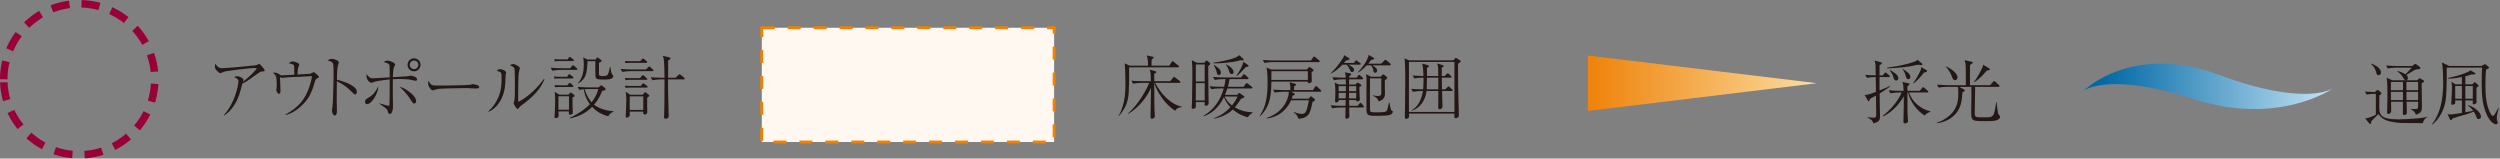 <?xml version="1.0" encoding="UTF-8"?><svg id="_レイヤー_2" xmlns="http://www.w3.org/2000/svg" width="519.041" height="32.913" xmlns:xlink="http://www.w3.org/1999/xlink" viewBox="0 0 519.041 32.913"><rect x="0" y="0" width="519.041" height="32.913" fill="#808080" stroke="none"/><defs><style>.cls-1{fill:url(#linear-gradient-2);}.cls-2{fill:url(#linear-gradient);}.cls-3{fill:#fff8f0;stroke:#ef8200;stroke-dasharray:2.692 2.692;stroke-width:.598px;}.cls-4{fill:#231815;}.cls-5{fill:none;stroke:#9a0038;stroke-dasharray:3.765 2.51;stroke-miterlimit:10;stroke-width:1.557px;}</style><linearGradient id="linear-gradient" x1="3048.106" y1="8257.875" x2="3101.841" y2="8257.875" gradientTransform="translate(3075.882 4981.918) rotate(-180) scale(.885 .601)" gradientUnits="userSpaceOnUse"><stop offset="0" stop-color="#fcdfa4"/><stop offset="1" stop-color="#ef840c"/></linearGradient><linearGradient id="linear-gradient-2" x1="3099.211" y1="7191.946" x2="3168.978" y2="7191.946" gradientTransform="translate(2787.506 5355.076) rotate(-180) scale(.742)" gradientUnits="userSpaceOnUse"><stop offset="0" stop-color="#d2ecfa"/><stop offset="1" stop-color="#0068a5"/></linearGradient></defs><g id="_レイヤー_2-2"><polygon class="cls-2" points="329.664 11.531 377.214 17.274 329.664 23.037 329.664 11.531"/><path class="cls-1" d="M484.423,18.314s-11.301,7.994-28.995,2.254c-17.699-5.757-22.779-1.755-22.779-1.755,0,0,9.948-9.999,28.098-3.253,18.151,6.755,23.677,2.754,23.677,2.754Z"/><path class="cls-4" d="M503.023,25.584c-.329-.028-.701-.028-.93-.028-3.607,0-3.736.014-4.952-.172-1.961-.286-2.619-.759-3.335-1.703-.243.229-1.274,1.259-1.488,1.474,0,.243,0,.572-.23.572-.043,0-.128-.014-.186-.085l-.844-1.06c.844-.057,1.946-.615,2.204-.787v-4.322c-.63,0-1.388.057-1.918.157l-.343-.615c.544.043,1.617.086,2.046.1l.373-.315c.114-.1.171-.143.243-.143.057,0,.129.072.172.1l.472.444c.086.072.129.128.129.186,0,.129-.215.272-.444.429,0,.158,0,.343-.014,1.975-.015,1.904-.015,2.991,4.007,2.991.845,0,2.734-.085,4.151-.229,1.002-.101,1.36-.201,1.832-.315l.014.043c-.343.129-.844.63-.959,1.303ZM493.82,15.608c-.315,0-.358-.172-.515-.702-.186-.63-.529-1.259-1.045-1.603l.058-.086c1.016.344,2.018,1.03,2.018,1.832,0,.329-.244.559-.516.559ZM501.936,14.391c-.301.014-.444.014-1.217.501-.043.028-.959.587-1.116.673.128.114.315.272.315.629,0,.272-.128.458-.4.458s-.372-.171-.544-.472c-.301-.544-.73-1.002-1.245-1.36v-.1c.858.215,1.431.544,1.674.701.301-.272.716-.701,1.317-1.374h-3.163c-.43,0-1.245.043-1.832.172l-.344-.63c.759.072,1.632.115,2.376.115h3.063l.415-.315c.072-.058.158-.114.244-.114.085,0,.2.071.229.1l.688.53c.085.072.128.129.128.215,0,.229-.272.243-.586.272ZM503.181,17.039c-.058.058-.244.172-.401.258,0,.701.043,4.108.043,4.881,0,.486-.014.759-.215,1.016-.043.072-.358.458-1.016.616-.2-.544-.658-.974-1.073-1.103l.014-.086c.415.029.644.029.83.029.615,0,.673-.115.673-.644v-.888h-2.39c0,.33.057,2.019.057,2.205,0,.558-.444.558-.544.558-.286,0-.286-.2-.286-.329,0-.573.014-1.832.014-2.434h-2.462c0,.258.029,1.546.029,1.832,0,.688-.515.702-.544.702-.315,0-.315-.201-.315-.315,0-.315.043-.816.043-1.116.014-.544.029-1.675.029-2.405,0-.902,0-2.934-.158-3.678l1.174.529h5.167l.357-.329c.043-.043.101-.086.158-.086.043,0,.114.029.157.058l.63.372c.057.043.143.086.143.172,0,.114-.071.143-.114.185ZM498.901,17.01h-2.504v1.718h2.504v-1.718ZM496.397,19.072c0,.573,0,1.13.014,1.703h2.476c.014-.272.014-1.46.014-1.703h-2.504ZM502.036,17.01h-2.419v1.718h2.419v-1.718ZM502.036,19.072h-2.419c0,1.202,0,1.345.014,1.703h2.405v-1.703Z"/><path class="cls-4" d="M518.446,23.766c-.043.243-.071.529-.071.73,0,.201.043.516.057.53.129.272.143.315.143.429,0,.258-.243.344-.386.344-.401,0-1.031-.572-1.202-.816-1.689-2.319-1.747-5.396-1.747-8.115,0-.959.029-1.875.072-2.834h-7.328c.014,1.846,0,4.422-.157,6.24-.101,1.088-.544,3.707-2.849,5.596l-.071-.071c2.333-2.934,2.333-7.056,2.333-8.874,0-.601-.029-3.191-.272-3.95l1.517.716h6.741l.487-.273.071-.057c.072-.014.086-.014.143-.043l.144.057.586.501c.043.058.115.115.115.201,0,.029-.015.057-.158.128-.157.072-.272.144-.472.258-.057.701-.129,1.732-.129,3.163,0,2.047.1,4.108,1.074,5.969.057.1.272.458.458.458.171,0,.243-.043.629-.701.358-.63.444-.816.53-.988l.086.014c-.043.229-.315,1.188-.344,1.389ZM514.596,24.725c-.1,0-.315-.058-.4-.315-.229-.629-.258-.686-.602-1.23-.286.114-1.016.415-2.061.701-.629.172-1.889.529-2.361.73-.143.257-.186.343-.329.343-.072,0-.143-.057-.158-.114l-.558-1.174c.186.058.329.101.558.101.43,0,1.932-.258,2.448-.33v-2.59h-1.389v.415c0,.243-.057.301-.128.343-.072.043-.315.158-.444.158-.258,0-.258-.2-.258-.272,0-.043,0-.057.015-.186.028-.53.143-2.505.143-3.235,0-.214-.072-.902-.115-1.102l.859.544h1.317v-1.517c-1.131.214-1.904.358-2.92.315v-.115c1.345-.272,2.963-.715,4.122-1.231.215-.086.286-.143.558-.372l.83.473c.172.1.229.143.229.214s-.086.143-.171.158c-.086.028-.573.028-.688.028-.329.129-.586.215-1.245.372v1.675h1.446l.3-.315c.115-.115.115-.129.215-.129.057,0,.086.014.186.115l.515.472c.072.072.101.086.101.158,0,.128-.301.3-.458.4,0,.272,0,1.66.014,2.777.014.029.029.186.029.229,0,.157-.287.443-.602.443-.214,0-.214-.129-.214-.243.014-.2.028-.501.014-.572h-1.546v2.462c.802-.129,1.26-.23,1.618-.301-.473-.658-.916-.987-1.117-1.131v-.071c1.775.515,2.748,1.774,2.748,2.39,0,.286-.243.53-.501.53ZM511.133,17.855h-1.389v2.647h1.389v-2.647ZM513.394,17.855h-1.546v2.647h1.546v-2.647Z"/><path class="cls-4" d="M390.245,19.402c0,1.074,0,1.56.029,2.448.014.715.043,1.502.043,2.089,0,.687-.014.959-.357,1.231-.401.315-.816.387-1.059.429-.043-.3-.086-.658-1.174-1.188l.014-.071c.315.043.973.086,1.274.086.515,0,.515-.158.515-.716,0-.272-.014-1.789-.028-2.19,0-.343-.015-.444-.015-1.674-.844.472-1.016.558-1.216.658-.115.301-.201.515-.329.515-.086,0-.129-.072-.186-.186l-.629-1.116c.501-.029.816-.043,2.347-.644,0-.472,0-.573-.014-1.431-.015-.544-.015-1.103-.029-1.647-.444,0-1.245.043-1.832.158l-.343-.616c.429.043,1.002.086,2.175.101,0-.387-.043-1.875-.043-2.19,0-.229-.071-.53-.215-.887l1.374.372c.086.028.158.043.158.157,0,.186-.329.344-.487.458v2.104h.673l.329-.415c.086-.115.158-.186.229-.186.086,0,.201.1.272.157l.501.415c.072.058.143.115.143.215,0,.129-.114.157-.215.157h-1.932v2.047q0,.315.015.73c1.359-.543,1.688-.701,2.132-.916l.014.143c-.4.315-1.002.701-2.132,1.403ZM399.591,23.983c-1.574-1.002-2.977-2.762-3.435-4.781h-.143c0,.544.014,2.935.014,3.421.014.602.014,1.288.057,1.832.015.115.072.573.072.658,0,.358-.415.501-.701.501-.186,0-.272-.086-.272-.372,0-.529.028-1.388.043-1.918,0-.372.043-2.404.028-3.349-1.574,2.877-3.95,4.064-4.308,4.208l-.057-.115c2.877-2.319,3.75-4.423,3.922-4.867h-.501c-.444,0-1.26.043-1.847.158l-.329-.616c.787.072,1.589.115,2.376.115h.716c-.043-1.016-.072-1.288-.258-1.832l1.302.272c.101.015.172.043.172.157,0,.129-.1.215-.429.444-.015.172-.015.673,0,.959h2.576l.444-.573c.086-.1.143-.185.229-.185s.214.1.272.143l.672.587c.086.072.144.115.144.215,0,.129-.115.157-.215.157h-3.793c.658,1.904,2.333,3.407,4.451,3.922v.072c-.515.214-.887.358-1.202.787ZM398.861,13.506c-.157,0-.401-.028-.716-.057-.987.229-1.789.386-3.363.558-.472.058-2.562.172-2.991.2l-.015-.157c1.789-.258,2.906-.443,4.151-.773,1.875-.501,2.004-.644,2.161-.873l.959.788c.072.057.1.071.1.143,0,.172-.214.172-.286.172ZM393.68,16.712c-.372,0-.472-.344-.587-.73-.157-.572-.415-.902-.759-1.374l.043-.072c.616.33,1.747.959,1.747,1.704,0,.229-.158.472-.444.472ZM396.185,16.44c-.344,0-.415-.257-.573-.859-.014-.071-.172-.615-.644-1.273l.043-.029c.902.573,1.603,1.074,1.603,1.661,0,.286-.143.5-.429.5ZM399.863,14.951c-.072.029-.372.1-.429.128-.458.63-1.475,1.789-2.133,2.233l-.1-.058c.587-.773,1.13-1.789,1.331-2.19.315-.658.343-.83.329-1.145l1.059.615c.086.058.172.101.172.215,0,.129-.158.186-.229.201Z"/><path class="cls-4" d="M414.57,24.956c-.644.2-1.488.2-2.247.2-3.063,0-3.063-.014-3.063-2.161,0-.515.043-2.791.043-3.249,0-.83,0-1.445-.014-1.717h-2.519l.959.53c.086.043.186.114.186.214,0,.072-.029.115-.1.172-.129.072-.215.129-.372.214-.143,1.976-.344,3.264-1.474,4.537-1.303,1.46-3.092,1.775-3.75,1.89l-.058-.129c.516-.172,1.618-.558,2.691-1.56,1.646-1.532,1.732-3.278,1.732-4.508,0-.787-.043-1.131-.086-1.36h-2.175c-.501,0-1.288.057-1.832.158l-.344-.616c1.074.086,2.118.115,2.376.115h3.621c0-3.192-.014-3.55-.029-3.994-.028-.543-.114-.887-.243-1.202l1.417.315c.172.043.272.057.272.2,0,.144-.029.144-.558.501v4.18h4.193l.587-.688c.143-.157.158-.172.229-.172.072,0,.229.115.272.144l.73.687c.086.072.143.128.143.214,0,.129-.114.158-.214.158h-4.867c-.014,1.117-.086,4.594-.086,5.424,0,.902.115.916,2.018.916,1.947,0,1.976-.086,2.448-3.177h.071c.072.573.158,1.474.258,2.046.014.101.1.544.372.788.072.057.086.158.086.229,0,.357-.415.615-.673.701ZM405.911,16.64c-.386,0-.486-.243-.858-1.202-.101-.258-.373-.716-.644-1.088-.172-.23-.315-.372-.458-.516l.057-.057c1.317.587,2.404,1.546,2.404,2.261,0,.358-.214.602-.501.602ZM412.91,14.579c-.129.043-.243.058-.458.101-.386.486-1.231,1.503-2.519,2.376l-.071-.072c.486-.687,1.731-2.59,1.875-3.549l1.159.701c.2.114.229.157.229.229,0,.129-.1.186-.215.214Z"/><path class="cls-4" d="M46.454,23.9c2.218-2.348,3.048-6.083,3.048-7.071,0-.472-.672-.715-.901-.816.272-.114.443-.185.644-.185.544,0,1.302.429,1.302.715,0,.086-.071.3-.1.401,1.36-.931,2.848-2.591,2.848-2.72,0-.086-.086-.1-.272-.1-1.588,0-6.054.644-6.097.659-.429.086-.63.172-.93.329-.129.057-.2.071-.258.071-.143,0-.3-.114-.515-.315-.487-.444-.601-.688-.601-1.031,0-.186.029-.372.086-.659.501.931,1.045.974,1.417.974,1.016,0,6.569-.53,6.956-.602.214-.043.415-.143.486-.171.158-.1.172-.115.229-.115.129,0,.487.415.63.587.172.2.515.587.515.744,0,.215-.143.23-.629.258-.244.015-.387.114-1.031.572-1.188.859-1.675,1.203-2.104,1.475-.286.172-.63.344-.844.429-.086.272-.401,1.474-.473,1.717-.229.874-.816,2.519-2.075,3.879-.558.602-1.045.916-1.274,1.06l-.057-.086Z"/><path class="cls-4" d="M59.287,23.771c2.705-1.503,4.079-3.149,4.938-5.739.372-1.117.558-2.076.558-2.19,0-.043-.014-.043-.057-.043-.143,0-.73.057-.845.057-2.49.172-3.649.1-4.794.258-.086,0-.458.071-.53.071-.028,0-.286-.1-.429-.172.043.587.1,2.419.1,2.978,0,.343-.172.486-.315.486-.3,0-.544-.572-.544-.802,0-.057.043-.315.058-.372.014-.143.028-.458.028-.587,0-1.86-.129-2.118-.844-2.619.801-.057,1.016.086,1.302.286.358.244.387.258.53.258.114,0,1.588-.071,1.803-.086.387-.014.429-.028.859-.043-.014-1.746-.029-1.803-.1-1.932-.115-.172-.244-.301-1.088-.458.143-.101.515-.373.873-.373.444,0,1.03.33,1.188.429.086.043.143.101.143.23,0,.114-.186.587-.215.672-.043.158-.071.315-.114.93-.015.258-.015.358-.015.458.301-.014,2.319-.114,2.491-.143.186-.029.472-.115.644-.244.129-.086.157-.115.215-.115.086,0,.128.043.529.373.129.114.558.487.558.615,0,.115-.043.143-.4.343-.301.158-.315.215-.473.759-.658,2.376-1.402,3.736-3.005,5.139-1.389,1.216-2.505,1.545-3.006,1.688l-.043-.114Z"/><path class="cls-4" d="M73.725,18.246c.215.201.344.501.344.816,0,.344-.129.544-.329.544-.186,0-.33-.143-.644-.473-1.031-1.087-2.104-1.76-3.163-2.275-.015,1.303-.029,2.634-.029,3.936,0,.3.043,1.617.043,1.875,0,.687,0,1.302-.429,1.302-.487,0-.602-.916-.602-1.073,0-.029.115-.744.129-.83.115-.773.215-5.997.215-6.541,0-.444,0-1.918-.1-2.276-.1-.372-.487-.515-1.174-.715.501-.315.902-.329.93-.329.215,0,1.432.272,1.432.758,0,.072-.144.501-.215.744-.157.487-.172,2.204-.186,2.834,1.073.244,2.862.83,3.778,1.703Z"/><path class="cls-4" d="M76.226,21.624c-.258,0-.444-.201-.444-.501,0-.429.229-.558.945-.988.873-.529,1.231-1.159,1.846-2.204-.1,1.617-1.474,3.693-2.347,3.693ZM78.788,21.452c.243.057,1.703.515,1.903.515.144,0,.172-.143.172-.315.043-1.317.043-2.462.043-5.167-1.603.157-2.991.415-3.192.501-.343.129-.501.2-.586.2-.501,0-1.031-.773-1.031-1.331,0-.143,0-.272.029-.473.171.287.401.544.672.731.229.157.487.143.616.143.372,0,.587-.014.916-.043.272-.014,2.161-.129,2.576-.158,0-.429.014-2.118-.029-2.39-.071-.458-.429-.601-1.259-.773.157-.086.573-.315.859-.315.358,0,1.56.443,1.56.815,0,.086-.014.129-.172.43-.157.3-.229.458-.3,2.204.4-.029,3.077-.186,3.191-.215.072-.014.444-.114.53-.114.014,0,1.302.185,1.302.787,0,.129-.1.301-.257.301-.072,0-1.174-.258-1.403-.287-.258-.029-1.145-.1-2.104-.1-.587,0-.973.028-1.259.043-.029,1.102-.015,3.177,0,4.38,0,.214.028,1.13.028,1.316,0,.615-.2,1.518-.658,1.518-.272,0-.315-.129-.501-.745-.057-.214-.315-.415-.53-.573-.372-.286-.758-.572-1.145-.83l.029-.057ZM85.1,19.162c1.102.873,1.302,1.517,1.302,1.803,0,.301-.186.53-.415.53-.215,0-.258-.072-.673-.701-1.087-1.704-1.903-2.362-2.376-2.762.815.129,1.517.615,2.161,1.13ZM85.958,14.811c-.744,0-1.345-.601-1.345-1.359,0-.745.601-1.346,1.345-1.346.745,0,1.346.601,1.346,1.346,0,.758-.601,1.359-1.346,1.359ZM85.958,12.564c-.486,0-.887.401-.887.902,0,.487.401.887.887.887.501,0,.902-.4.902-.887,0-.501-.401-.902-.902-.902Z"/><path class="cls-4" d="M89.832,17.703c.201.057.344.057,1.603.057.258,0,4.995-.028,5.997-.143.272-.029.286-.029.458-.101.086-.028.172-.043.272-.043.072,0,1.331.144,1.331.559,0,.343-.372.343-.758.343-.215,0-1.56-.086-1.861-.086-.859,0-4.909.072-5.611.143-.171.015-.586.058-.987.2-.272.101-.344.129-.444.129s-.186,0-.529-.415c-.101-.114-.415-.486-.415-1.03,0-.2.015-.372.115-.559.186.516.501.859.83.945Z"/><path class="cls-4" d="M101.391,23.098c.873-.744,1.531-1.703,2.003-2.733.716-1.589.745-2.935.745-4.108,0-1.217,0-1.317-1.016-1.546.143-.143.372-.358.715-.358.444,0,1.245.372,1.245.687,0,.086-.1.458-.114.544-.014.215-.029,1.173-.043,1.36-.086,1.388-.286,3.049-1.474,4.623-.43.572-1.088,1.259-1.99,1.632l-.071-.101ZM113.042,16.457c-.758,1.99-2.362,3.536-3.993,4.838-.158.128-.93.644-1.045.787-.358.472-.401.53-.544.53-.272,0-.816-1.031-.816-1.174,0-.086.129-.487.144-.559.1-.515.114-1.288.114-3.206,0-.601,0-2.791-.072-3.277-.043-.315-.114-.501-.959-.845.143-.085.386-.257.672-.257.372,0,.973.358,1.245.601.072.058.143.157.143.286,0,.086-.114.43-.128.501-.058.201-.129.616-.158,1.06-.043.944-.071,4.079-.071,5.124,0,.214,0,.243.043.243.171,0,2.805-1.288,5.324-4.738l.1.086Z"/><path class="cls-4" d="M119.663,14.51h-3.149c-.501,0-1.302.058-1.846.172l-.329-.615c1.073.086,2.104.1,2.376.1h1.674l.358-.444c.115-.143.172-.172.229-.172s.115.029.272.158l.487.429c.1.086.143.129.143.23,0,.129-.115.143-.215.143ZM118.833,16.286h-2.906c-.229,0-.558.014-.787.071l-.143-.473c.258.015.802.058,1.016.058h1.732l.186-.301c.086-.129.158-.243.258-.243.071,0,.243.143.258.143l.458.372c.071.043.143.115.143.215,0,.129-.115.158-.215.158ZM118.933,12.678h-2.948c-.229,0-.558.029-.787.072l-.144-.458c.258.014.802.043,1.017.043h1.789l.2-.315c.014-.028.115-.215.215-.215.086,0,.214.115.272.158l.458.343c.071.058.143.129.143.23,0,.129-.115.143-.215.143ZM118.862,20.207c-.015.758.028,1.99.043,2.748.028.214.028.244.028.315,0,.558-.529.558-.572.558-.301,0-.272-.3-.244-.701h-2.175c0,.114.043.644.043.744,0,.214,0,.644-.587.644-.186,0-.286-.057-.286-.272,0-.057.028-.257.043-.329.057-.444.1-2.505.1-3.12,0-1.16-.029-1.331-.115-1.732l.988.587h1.889l.258-.272c.157-.158.157-.186.2-.186s.086.028.2.114l.487.344c.072.057.143.129.143.229,0,.157-.172.229-.443.329ZM118.819,18.06h-2.763c-.229,0-.558.029-.787.071l-.143-.458c.258.015.801.043,1.016.043h1.646l.272-.343c.029-.029.129-.171.215-.171.1,0,.229.114.257.143l.373.344c.085.086.143.129.143.229,0,.129-.129.143-.229.143ZM118.132,19.993h-2.19v2.791h2.19v-2.791ZM126.318,24.129c-1.302-.286-2.49-.959-3.377-1.946-.902.902-2.405,2.018-4.666,2.404v-.114c2.404-1.088,3.778-2.376,4.193-2.848-1.03-1.374-1.202-2.633-1.245-3.091-.601.057-.744.086-.959.128l-.329-.615c1.073.085,2.104.1,2.376.1h1.961l.343-.301c.029-.014.143-.129.215-.129.057,0,.114.043.215.115l.515.401c.043.043.157.143.157.258,0,.229-.071.257-.715.4-.229.644-.659,1.66-1.661,2.849.301.243.931.629,1.675.887,1.073.372,1.903.429,2.39.472v.071c-.429.201-.873.415-1.088.959ZM127.034,16.271c-.286.172-.601.243-1.76.243-1.088,0-1.503-.028-1.632-.572-.043-.157-.043-1.531-.043-1.804,0-.229.014-1.23,0-1.431h-1.617c-.115,2.577-.358,3.75-1.947,4.609l-.057-.071c1.059-1.074,1.231-2.706,1.231-3.765,0-.701-.072-1.202-.129-1.574l.902.458h1.646l.214-.286c.058-.072.129-.158.201-.158.057,0,.143.072.186.1l.544.415c.1.072.157.101.157.186,0,.143-.372.315-.572.415-.015.686-.015,1.574-.015,2.275,0,.43.186.487.845.487.844,0,1.002-.272,1.087-.515.172-.444.315-1.174.358-1.432h.086c.029.344.172,1.417.401,1.617.2.186.215.201.215.301,0,.172-.115.401-.301.501ZM122.111,18.49c-.272,0-.487.014-.745.028.487,1.517,1.117,2.348,1.446,2.72.959-1.203,1.202-2.062,1.417-2.748h-2.118Z"/><path class="cls-4" d="M135.444,14.768h-4.423c-.443,0-1.245.043-1.832.157l-.343-.615c.787.058,1.589.115,2.376.115h2.92l.4-.444c.143-.172.172-.186.244-.186.043,0,.1.029.257.172l.487.429c.086.071.143.114.143.215,0,.129-.129.157-.229.157ZM134.156,13.051h-3.478c-.243,0-.573.029-.787.072l-.158-.458c.258.014.816.043,1.031.043h2.161l.343-.372c.115-.128.158-.186.23-.186.085,0,.214.114.272.157l.458.372c.072.058.144.144.144.215,0,.115-.101.158-.215.158ZM134.156,16.572h-3.478c-.243,0-.573.028-.787.086l-.158-.473c.258.015.816.043,1.031.043h2.132l.33-.443c.071-.086.157-.186.243-.186s.229.115.272.158l.501.458c.071.072.129.115.129.2,0,.129-.101.158-.215.158ZM134.256,18.189h-3.578c-.243,0-.573.014-.787.071l-.158-.472c.258.014.816.057,1.031.057h2.276l.272-.357c.101-.129.158-.186.215-.186.072,0,.115.029.301.158l.515.358c.072.057.129.143.129.215,0,.1-.072.157-.215.157ZM134.757,20.006c-.014,0-.343.244-.386.273,0,.229-.015,1.188-.015,1.388,0,.115.029,1.202.029,1.403,0,.2.014.357-.086.486-.1.143-.315.229-.458.229-.315,0-.301-.243-.301-.616h-2.805c0,.129.015.644.015.759,0,.272-.373.501-.63.501-.215,0-.215-.2-.215-.329,0-.114.086-1.746.1-2.075.029-.344.029-.759.029-1.174,0-1.088-.086-1.488-.158-1.817l.959.629h2.634l.243-.329c.115-.158.143-.186.215-.186.043,0,.086,0,.243.114l.501.401c.115.1.158.129.158.201,0,.071-.043.114-.072.143ZM133.554,20.006h-2.82v2.82h2.82v-2.82ZM141.942,16.486h-3.249c0,2.476,0,2.591.1,6.011.014.257.043,1.288.043,1.489,0,.185,0,.658-.601.658-.344,0-.372-.129-.372-.301,0-.043.043-.844.043-1.002.043-1.173.043-2.404.057-6.856h-.687c-.444,0-1.245.057-1.832.172l-.344-.616c.788.057,1.589.1,2.376.1h.487c0-1.23-.057-2.819-.1-3.335-.057-.787-.143-.959-.301-1.23l1.389.329c.071.014.243.1.243.215,0,.2-.415.429-.487.472.015.214.015.816.015,1.288,0,.415-.015,1.532-.015,2.261h1.546l.573-.544c.186-.185.229-.185.257-.185.086,0,.186.085.286.171l.644.53c.072.057.144.129.144.229,0,.129-.115.144-.215.144Z"/><path class="cls-4" d="M244.567,13.981h-10.148c.028,1.574.014,3.535-.072,5.109-.129,2.391-.859,3.579-2.047,4.995l-.085-.043c.2-.315.543-.887.887-2.047.401-1.388.558-2.39.558-4.666,0-1.431-.057-3.363-.143-4.165l1.03.472h3.793c0-.93,0-1.388-.272-2.132l1.246.272c.085.028.2.057.2.172,0,.086-.043.129-.415.443-.029.401-.029.487-.029,1.245h3.693l.486-.744c.101-.143.129-.186.201-.186.071,0,.086.014.272.172l.916.73c.071.057.143.114.143.215,0,.129-.115.157-.215.157ZM243.995,22.984c-2.018-1.174-3.908-4.036-4.323-5.782h-.028c.014,3.921.014,4.351.057,5.854,0,.144.072.888.072,1.045,0,.473-.487.558-.616.558-.243,0-.286-.157-.286-.543,0-.401.1-5.11.1-5.869-.73,1.646-2.333,3.965-4.68,5.368l-.072-.101c1.131-.916,3.192-3.421,4.38-6.311h-1.517c-.286,0-1.16.043-1.832.171l-.344-.616c.745.058,1.632.101,2.376.101h1.66c-.014-1.131-.028-1.89-.243-2.391l1.159.315c.115.028.201.071.201.172,0,.157-.158.243-.415.357v1.546h3.32l.558-.701c.086-.101.158-.186.229-.186.086,0,.186.072.272.144l.931.73c.057.043.143.115.143.215,0,.144-.158.144-.229.144h-5.024c1.188,2.304,3.206,4.465,5.525,4.938l.014.086c-.916.1-1.159.372-1.388.759Z"/><path class="cls-4" d="M250.859,13.723c-.014.301,0,1.188,0,1.789.014.644.029,3.493.043,4.079l.029,1.761c0,.157-.015.286-.129.415-.158.157-.329.2-.444.2-.258,0-.272-.214-.258-.329.015-.129.015-.357.015-.443h-1.847c0,.129.015.63.015.787,0,.172,0,.315-.086.4-.143.129-.358.215-.515.215-.272,0-.272-.172-.272-.243,0-.129.057-1.073.071-1.274.043-1.245.072-5.725.072-6.011,0-1.088-.014-1.331-.057-1.789-.043-.559-.043-.615-.058-.787l1.045.544h1.56l.244-.33c.043-.057.128-.143.214-.143.057,0,.158.071.244.129l.343.272c.1.072.172.143.172.257,0,.144-.215.344-.401.501ZM250.115,13.38h-1.847v3.535h1.847v-3.535ZM250.115,17.259h-1.847v3.593h1.847v-3.593ZM259.089,24.358c-.587-.158-1.789-.487-3.135-1.617-.658.644-1.889,1.517-3.936,1.903v-.114c1.317-.444,2.476-1.26,3.435-2.262-.615-.658-1.13-1.417-1.331-2.118-1.13,2.304-2.662,3.478-4.236,4.007v-.128c2.118-1.217,3.549-3.321,4.179-5.668h-.744c-.458,0-1.26.043-1.847.157l-.343-.615c.801.071,1.589.114,2.39.114h.63c.157-.63.229-1.088.286-1.589h-.415c-.458,0-1.259.043-1.846.158l-.329-.616c.787.058,1.574.115,2.376.115h3.435l.387-.501c.086-.115.157-.171.229-.171.071,0,.186.085.258.143l.543.501c.101.086.143.144.143.23,0,.114-.128.143-.214.143h-3.736c-.143.902-.272,1.346-.343,1.589h3.263l.444-.601c.043-.057.128-.171.214-.171s.172.085.258.143l.773.602c.1.071.143.114.143.214,0,.129-.129.158-.229.158h-4.966c-.201.615-.358,1.002-.501,1.331h2.547l.172-.2c.057-.058.172-.201.243-.201.086,0,.172.086.229.129l.616.444c.1.071.214.143.214.243,0,.172-.186.229-.687.4-.472.745-.83,1.246-1.288,1.775,1.389.815,2.677,1.002,3.693,1.03v.114c-.573.286-.83.688-.973.931ZM257.987,12.536c-.115,0-.344-.029-.43-.029-1.646.515-4.451.644-5.081.644-.114,0-.3,0-.572-.028v-.115c.887-.072,2.733-.458,3.864-.801,1.002-.315,1.217-.487,1.517-.759l.788.73c.114.101.143.158.143.215,0,.144-.172.144-.229.144ZM253.063,15.57c-.3,0-.343-.157-.486-.701-.015-.072-.186-.731-.602-1.331l.101-.058c1.116.744,1.388,1.102,1.388,1.603,0,.315-.186.487-.401.487ZM254.265,20.035c.287.687.816,1.345,1.503,1.861.773-.931,1.045-1.603,1.159-1.861h-2.662ZM255.754,15.37c-.401,0-.501-.287-.644-.802-.043-.129-.201-.658-.616-1.116l.101-.058c1.188.587,1.517,1.174,1.517,1.56,0,.171-.086.415-.358.415ZM258.631,13.938c-.573.63-1.374,1.488-1.818,1.818l-.086-.1c.372-.501.701-1.031.973-1.589.244-.516.258-.587.444-1.231l.959.659c.1.071.143.1.143.185,0,.144-.358.186-.615.258Z"/><path class="cls-4" d="M272.307,14.955c.014.443.043,1.402.043,1.817,0,.458-.53.501-.587.501-.229,0-.229-.129-.244-.329h-7.557c0,3.435-.544,5.524-2.405,7.228l-.057-.057c.83-1.317,1.674-2.777,1.674-6.942,0-.802-.028-2.462-.257-3.164l1.059.43h7.342l.329-.387c.115-.143.158-.143.201-.143.086,0,.229.086.272.129l.415.3c.186.128.214.186.214.229,0,.143-.357.344-.443.387ZM273.796,12.893h-9.432c-.515,0-1.302.058-1.846.172l-.344-.615c1.074.086,2.119.1,2.391.1h7.628l.401-.616c.029-.057.129-.2.215-.2.085,0,.214.114.272.143l.787.644c.071.058.143.114.143.229,0,.129-.129.143-.215.143ZM274.096,19.047h-6.069l.616.301c.043.029.186.086.186.172,0,.215-.315.286-.444.329-.1.315-.129.415-.215.63h3.521l.315-.372c.057-.058.115-.114.172-.114s.114.043.2.114l.501.4c.129.101.158.144.158.201,0,.186-.415.386-.53.444-.043.157-.329,1.76-.701,2.419-.315.558-1.102,1.102-2.29,1.059-.057-.558-.315-.787-.945-1.331l.043-.057c.859.373,1.446.401,1.66.401.687,0,.916-.372,1.174-1.389.1-.429.229-1.087.301-1.431h-3.707c-.53,1.23-2.019,3.463-5.067,3.764l-.014-.1c4.279-1.389,4.623-5.067,4.623-5.225,0-.1-.029-.157-.058-.215h-1.03c-.515,0-1.303.058-1.847.172l-.343-.615c1.073.086,2.118.1,2.39.1h1.217c0-.315,0-1.087-.172-1.631l1.131.315c.171.043.229.086.229.158,0,.171-.244.3-.415.372-.029.458-.029.63-.029.787h3.936l.415-.658c.043-.072.143-.172.215-.172.086,0,.229.115.272.158l.687.644c.028.029.128.129.128.23,0,.129-.114.143-.214.143ZM271.534,14.783h-7.557c0,.071,0,.129-.014.243v1.574h7.571v-1.817Z"/><path class="cls-4" d="M282.95,22.311h-2.833c0,.129.028,1.774.028,1.789,0,.229-.014.286-.157.401-.158.114-.301.157-.401.157-.272,0-.272-.243-.272-.329,0-.329.029-1.631.043-2.018h-.93c-.501,0-1.303.057-1.847.172l-.329-.616c1.074.086,2.104.1,2.376.1h.73l.029-1.188h-1.446c.029.372-.372.515-.515.515-.243,0-.243-.186-.243-.287,0-.214.057-1.288.057-1.531,0-.143-.015-1.603-.057-1.832-.058-.372-.058-.415-.072-.501l.83.401h1.489c0-.186,0-.444-.029-1.074h-.616c-.5,0-1.302.058-1.846.172l-.329-.615c1.073.086,2.104.1,2.376.1h.401c-.015-.573-.029-.745-.172-1.117l1.131.23c.1.014.171.086.171.185,0,.144-.171.258-.4.415q0,.101-.015.287h1.56l.301-.401c.057-.086.129-.172.215-.172.1,0,.2.086.272.144l.43.4c.057.058.129.144.129.215,0,.143-.115.157-.215.157h-2.691l-.014,1.074h1.317l.243-.244c.057-.057.143-.143.229-.143s.186.057.286.128l.344.258c.043.043.143.128.143.186,0,.129-.387.344-.429.372.014.315.071,1.989.071,2.047.014.071.043.4.043.472,0,.358-.429.444-.544.444-.143,0-.229-.115-.229-.286h-1.474l.029,1.188h1.731l.373-.429c.143-.158.157-.186.229-.186.101,0,.186.1.244.157l.358.43c.114.129.114.157.114.215,0,.171-.157.157-.215.157ZM282.291,13.423h-2.39c.429.2,1.231.558,1.231,1.102,0,.186-.143.43-.415.43s-.329-.129-.501-.573c-.072-.201-.301-.587-.644-.959h-.859c-.53.544-1.403,1.374-2.39,1.861l-.057-.058c.486-.472,1.474-1.46,2.461-3.006.287-.443.301-.572.315-.772l1.016.615c.072.043.1.101.1.157,0,.058-.028.172-.157.215-.057.015-.429.072-.501.086-.243.301-.315.387-.472.559h2.046l.301-.373c.086-.1.129-.171.215-.171.043,0,.086.028.129.057.028.014.128.1.128.1l.516.372c.057.043.143.1.143.215,0,.157-.143.143-.215.143ZM277.926,17.888v1.045h1.488c.015-.344.015-.73.015-1.045h-1.503ZM277.926,19.277v1.159h1.46c0-.114.014-.773.028-1.159h-1.488ZM281.575,17.888h-1.488v.072c0,.143-.014.816-.014.973h1.502v-1.045ZM281.575,19.277h-1.502v.215c0,.128.014.787.014.944h1.488v-1.159ZM288.517,13.566h-3.578c.286.157.987.587.987,1.102,0,.215-.186.444-.429.444-.301,0-.343-.272-.372-.516-.057-.386-.301-.83-.501-1.03h-.859c-.401.415-.758.744-1.087,1.002-.129.114-.358.301-.73.472l-.043-.043c1.574-1.56,2.204-3.134,2.247-3.607l1.016.602c.129.071.143.086.143.157,0,.028-.014.1-.086.143-.1.057-.429.143-.572.186-.229.329-.358.487-.573.744h2.677l.658-.644c.157-.144.172-.158.215-.158.1,0,.243.129.272.143l.701.615c.086.086.129.144.129.23,0,.157-.143.157-.215.157ZM288.718,23.785c-.529.258-1.817.258-2.461.258-.959,0-1.317,0-1.618-.029-.944-.071-.944-.601-.944-2.118s.014-3.936.014-5.439c0-.544-.029-.687-.114-1.074l1.044.544h1.99l.329-.315c.114-.115.157-.158.258-.158.071,0,.114.043.186.086l.443.372c.129.115.172.172.172.215,0,.171-.2.329-.515.558,0,.415.043,2.262.043,2.634,0,.472,0,1.402-1.36,1.731,0-.071-.043-.701-1.145-1.173l.043-.086c.329.086.687.143,1.03.143.473,0,.673-.2.673-.601v-3.063h-2.347v.301l-.014,3.148.014,3.021c0,.529.129.586,1.388.586,1.832,0,1.932-.143,2.09-.329.157-.229.386-1.345.444-1.689h.114c.057.401.272,1.617.487,1.675.157.043.214.057.214.2,0,.286-.272.515-.458.601Z"/><path class="cls-4" d="M303.182,12.908c-.043.043-.315.229-.473.329,0,.057.015,3.649.029,4.709.014.801.143,5.782.143,6.011,0,.1,0,.243-.114.358-.144.143-.387.229-.544.229-.186,0-.272-.071-.272-.486,0-.028,0-.215.014-.472h-9.432c0,.272.014.458.014.558,0,.315-.329.544-.601.544-.286,0-.286-.2-.286-.43,0-.558.029-1.474.043-2.046.029-2.319.057-3.908.057-5.639,0-1.274-.014-2.591-.086-3.707-.028-.487-.043-.544-.086-.744l.959.4h9.203l.287-.329c.1-.114.157-.186.229-.186.071,0,.143.057.229.115l.601.386c.1.072.171.115.171.214,0,.101-.057.144-.085.186ZM301.965,12.865h-9.446v10.377h9.446v-10.377ZM301.393,18.89h-2.004c.014.516.1,2.791.1,3.249,0,.487-.587.544-.63.544-.257,0-.257-.286-.257-.358,0-.2.014-1.13.014-1.317v-2.118h-2.433c-.201,1.761-1.288,3.593-3.063,4.065l-.072-.072c1.446-.658,2.176-2.562,2.376-3.993h-.257c-.444,0-1.246.058-1.832.172l-.344-.615c1.188.1,2.133.1,2.476.1.014-.072.1-1.16.072-2.419-.644,0-1.403.057-1.918.158l-.344-.616c.716.057,1.26.086,2.247.115-.028-1.503-.114-1.947-.243-2.577l1.174.33c.186.057.2.171.2.229,0,.158-.186.243-.386.315,0,.272-.015,1.46-.015,1.704h2.348c-.015-.215-.015-1.16-.015-1.36,0-.358-.043-.745-.2-1.246l1.131.344c.1.028.2.071.2.2,0,.101-.029.129-.387.344v.687c0,.171.015.887.015,1.031h.587l.386-.387c.172-.172.186-.172.243-.172.101,0,.186.086.272.157l.401.373c.086.072.143.128.143.214,0,.129-.114.158-.215.158h-1.817c0,.53.014,2.089.028,2.419h.716l.401-.429c.1-.101.129-.186.229-.186.086,0,.172.086.286.186l.458.415c.072.071.143.128.143.214,0,.129-.114.143-.214.143ZM298.602,16.128h-2.348c-.014.873-.043,2.405-.043,2.419h2.405c0-.444-.014-2.319-.014-2.419Z"/><path class="cls-5" d="M.779,16.457C.779,7.798,7.798.779,16.457.779s15.678,7.019,15.678,15.678-7.019,15.678-15.678,15.678S.779,25.115.779,16.457Z"/><rect class="cls-3" x="158.161" y="5.764" width="60.694" height="23.719"/></g></svg>
